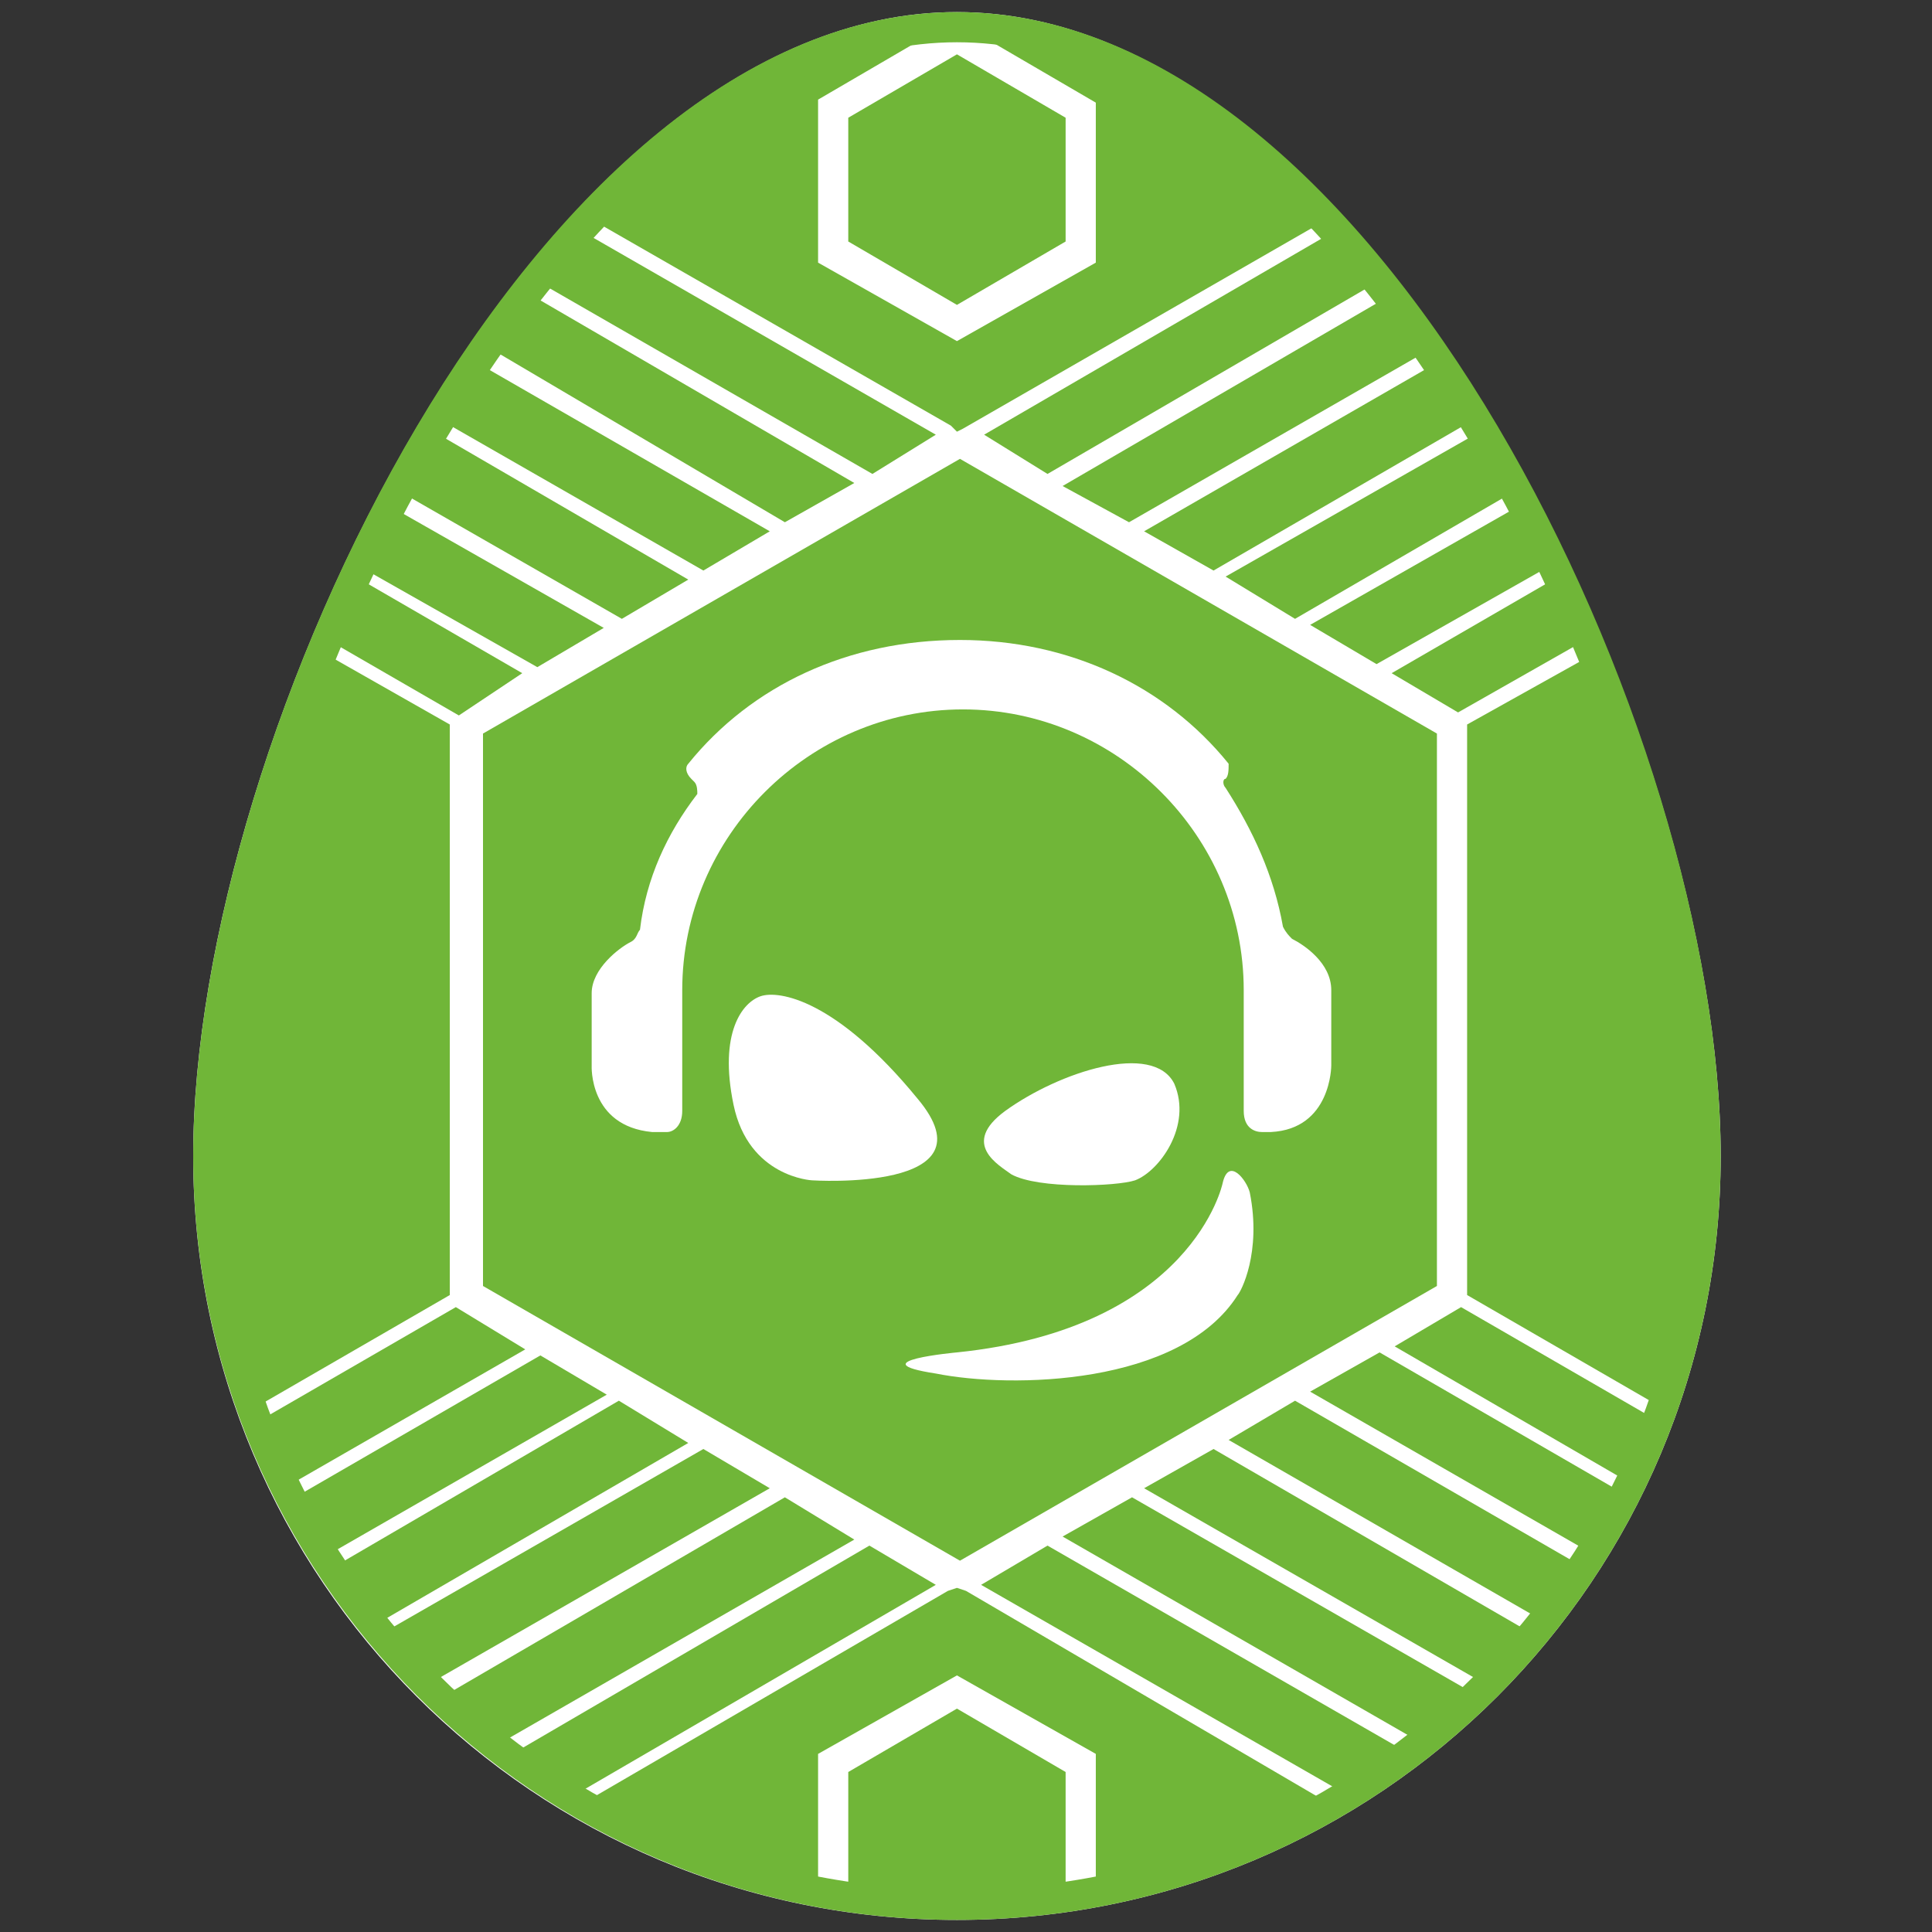 <?xml version="1.0" encoding="utf-8"?>
<!-- Generator: Adobe Illustrator 24.1.0, SVG Export Plug-In . SVG Version: 6.00 Build 0)  -->
<svg version="1.1" id="Layer_1" xmlns="http://www.w3.org/2000/svg" xmlns:xlink="http://www.w3.org/1999/xlink" x="0px" y="0px"
	 viewBox="0 0 64 64" style="enable-background:new 0 0 64 64;" xml:space="preserve">
<rect x="0" y="0" width="64" height="64" fill="#333333" stroke="none"/>
<style type="text/css">
	.st0{fill:#AA71AE;}
	.st1{fill:#FFFFFF;}
	.st2{display:none;}
	.st3{fill:#D8820C;}
	.st4{fill:#F9B23D;}
	.st5{fill:#FEEC3B;}
	.st6{fill:#FDD597;}
	.st7{fill:#EC616A;}
	.st8{fill:#E59B2F;}
	.st9{fill:#5AB0E3;}
	.st10{fill:#70B638;}
	.st11{fill:#E9D200;}
	.st12{fill:none;}
	.st13{fill:#E1C60A;}
</style>
<g id="Base_5_">
	<path class="st1" d="M57,38.3c0,14-11.3,25.3-25.3,25.3S6.4,52.3,6.4,38.3S17.8,0.4,31.7,0.4S57,24.3,57,38.3z"/>
</g>
<g id="Detail_6_">
	<g>
		<path class="st10" d="M20,20.8l-7.2-4.1c-0.3,0.7-0.7,1.3-1,2l6,3.4L20,20.8z"/>
		<path class="st10" d="M22.8,19.2l-8.6-5c-0.4,0.6-0.7,1.3-1.1,2l7.5,4.3L22.8,19.2z"/>
		<path class="st10" d="M25.5,17.6l-9.9-5.7c-0.4,0.6-0.8,1.3-1.2,1.9l8.9,5.1L25.5,17.6z"/>
		<path class="st10" d="M48.6,42.9l6.4,3.7L54.8,47l-6.4-3.7l-2.2,1.3l8.1,4.7c1.6-3.3,2.6-7,2.6-11c0-4.9-1.6-10.8-4-16.7L48.6,24
			V42.9z"/>
		<path class="st10" d="M28.3,16l-11-6.4c-0.5,0.6-0.9,1.2-1.3,1.8l10,5.9L28.3,16z"/>
		<path class="st10" d="M20.5,46.4L10.9,52l-0.2-0.4l9.4-5.4l-2.2-1.3l-8.3,4.8c0.8,1.5,1.7,2.9,2.7,4.2l10.5-6.1L20.5,46.4z"/>
		<path class="st10" d="M15.1,43.3L8.7,47l-0.2-0.4l6.4-3.7V24l-4.4-2.5c-2.4,5.9-3.8,12-3.8,16.9c0,4,1,7.5,2.7,10.9l8-4.6
			L15.1,43.3z"/>
		<path class="st10" d="M23.3,48l-10.8,6.2c0.5,0.6,1,1.2,1.5,1.7l11.5-6.6L23.3,48z"/>
		<path class="st10" d="M17.3,22.3L11.6,19c-0.3,0.7-0.6,1.4-0.9,2.1l4.5,2.6L17.3,22.3z"/>
		<path class="st10" d="M42.9,20.5l7.4-4.3c-0.4-0.7-0.7-1.3-1.1-2l-8.6,4.9L42.9,20.5z"/>
		<path class="st10" d="M37.4,17.3l10.1-5.8c-0.4-0.6-0.9-1.2-1.3-1.8l-11,6.4L37.4,17.3z"/>
		<path class="st10" d="M40.2,18.9l8.8-5.1c-0.4-0.6-0.8-1.3-1.2-1.9l-9.9,5.7L40.2,18.9z"/>
		<path class="st10" d="M45.6,22l6-3.4c-0.3-0.7-0.7-1.3-1-2l-7.2,4.1L45.6,22z"/>
		<path class="st10" d="M34.7,15.7l11-6.4c-0.5-0.6-0.9-1.2-1.4-1.7l-11.7,6.8L34.7,15.7z"/>
		<path class="st10" d="M31,14.4L19,7.5c-0.5,0.5-1,1.1-1.4,1.7l11.3,6.5L31,14.4z"/>
		<path class="st10" d="M31.7,14.3l0.2-0.1l12-6.9c-3.4-3.7-7-5.6-11.2-6l3.6,2.1v5.3l-4.6,2.6l-4.6-2.6V3.3l3.6-2.1
			c-4.2,0.3-8,2.2-11.4,5.9l12.2,7L31.7,14.3z"/>
		<polygon class="st10" points="35.3,8 35.3,3.9 31.7,1.8 28.1,3.9 28.1,8 31.7,10.1 		"/>
		<path class="st10" d="M48.3,23.6l4.4-2.5c-0.3-0.7-0.6-1.4-0.9-2.1l-5.7,3.3L48.3,23.6z"/>
		<path class="st10" d="M35.2,50.9l12,6.9c0.6-0.5,1.2-1,1.8-1.6l-11.5-6.6L35.2,50.9z"/>
		<path class="st10" d="M37.9,49.3l11.5,6.6c0.5-0.5,1.1-1.1,1.5-1.7L40.2,48L37.9,49.3z"/>
		<path class="st10" d="M31.7,52.6l-0.3,0.1l-12.2,7.1c2.5,1.5,4.9,1.8,7.9,2.4v-4.1l4.6-2.6l4.6,2.6v4.1c3-0.5,5.5-0.8,8-2.3
			L32,52.7L31.7,52.6z"/>
		<path class="st10" d="M43.4,46.1l9.4,5.4L52.6,52l-9.7-5.6l-2.2,1.3l10.6,6.1c1-1.3,1.9-2.7,2.7-4.2l-8.3-4.8L43.4,46.1z"/>
		<path class="st10" d="M47.6,24.3l-15.8-9.1L16,24.3v18.3l15.8,9.1l15.8-9.1V24.3z"/>
		<path class="st10" d="M32.5,52.5l12.2,7c0.7-0.4,1.4-0.9,2-1.4l-12-6.9L32.5,52.5z"/>
		<path class="st10" d="M28.8,51.2l-12,7c0.6,0.5,1.3,1,2,1.4L31,52.5L28.8,51.2z"/>
		<path class="st10" d="M26,49.6l-11.5,6.7c0.6,0.5,1.2,1.1,1.8,1.6l12-6.9L26,49.6z"/>
		<path class="st10" d="M35.3,62.4v-3.7l-3.6-2.1l-3.6,2.1v3.7c1.2,0.2,2.4,0.3,3.6,0.3C32.9,62.7,34.1,62.5,35.3,62.4z"/>
	</g>
	<g>
		<path class="st1" d="M40.5,39.2c0,0-1,4.8-8.8,5.6c0,0-3.3,0.3-0.7,0.7c2.5,0.5,8.1,0.4,10-2.6c0.1-0.1,0.8-1.4,0.4-3.4
			C41.3,39.1,40.7,38.3,40.5,39.2z"/>
		<path class="st1" d="M37.6,39.1c0.8-0.3,1.9-1.8,1.3-3.2c-0.7-1.4-3.8-0.4-5.6,0.9c-1.5,1.1-0.2,1.8,0.2,2.1
			C34.4,39.4,37,39.3,37.6,39.1z"/>
		<path class="st1" d="M30.4,36.4c-2.7-3.3-4.6-3.6-5.2-3.4c-0.6,0.2-1.4,1.2-0.9,3.6c0.5,2.4,2.6,2.5,2.6,2.5S33,39.5,30.4,36.4z"
			/>
		<path class="st1" d="M22.8,25.3c-0.1,0.1-0.1,0.3,0.1,0.5l0.1,0.1c0.1,0.1,0.1,0.3,0.1,0.4c-1,1.3-1.7,2.8-1.9,4.5
			c-0.1,0.1-0.1,0.3-0.3,0.4c-0.4,0.2-1.3,0.9-1.3,1.7v2.4c0,0-0.1,2,2,2.2c0.1,0,0.4,0,0.5,0c0.2,0,0.5-0.2,0.5-0.7
			c0-0.9,0-3.8,0-4c0-5.1,4.2-9.3,9.3-9.3s9.3,4.2,9.3,9.3c0,0,0,3.2,0,4c0,0.6,0.4,0.7,0.6,0.7c0.1,0,0.3,0,0.3,0
			c2-0.1,2-2.2,2-2.2v-2.5c0-0.9-0.9-1.5-1.3-1.7c-0.1-0.1-0.2-0.2-0.3-0.4c-0.3-1.7-1-3.2-1.9-4.6c-0.1-0.1-0.1-0.3,0-0.3
			c0.1-0.1,0.1-0.3,0.1-0.5c-2.1-2.6-5.3-4.1-8.9-4.1C28.1,21.2,24.9,22.7,22.8,25.3z"/>
	</g>
</g>
<g id="Outline_7_">
	<path class="st10" d="M31.7,1.4c12.9,0,24.3,23,24.3,36.9c0,13.4-10.9,24.3-24.3,24.3S7.4,51.7,7.4,38.3
		C7.4,24.4,18.8,1.4,31.7,1.4 M31.7,0.4c-14,0-25.3,24-25.3,37.9s11.3,25.3,25.3,25.3S57,52.3,57,38.3S45.7,0.4,31.7,0.4L31.7,0.4z"
		/>
</g>
</svg>
